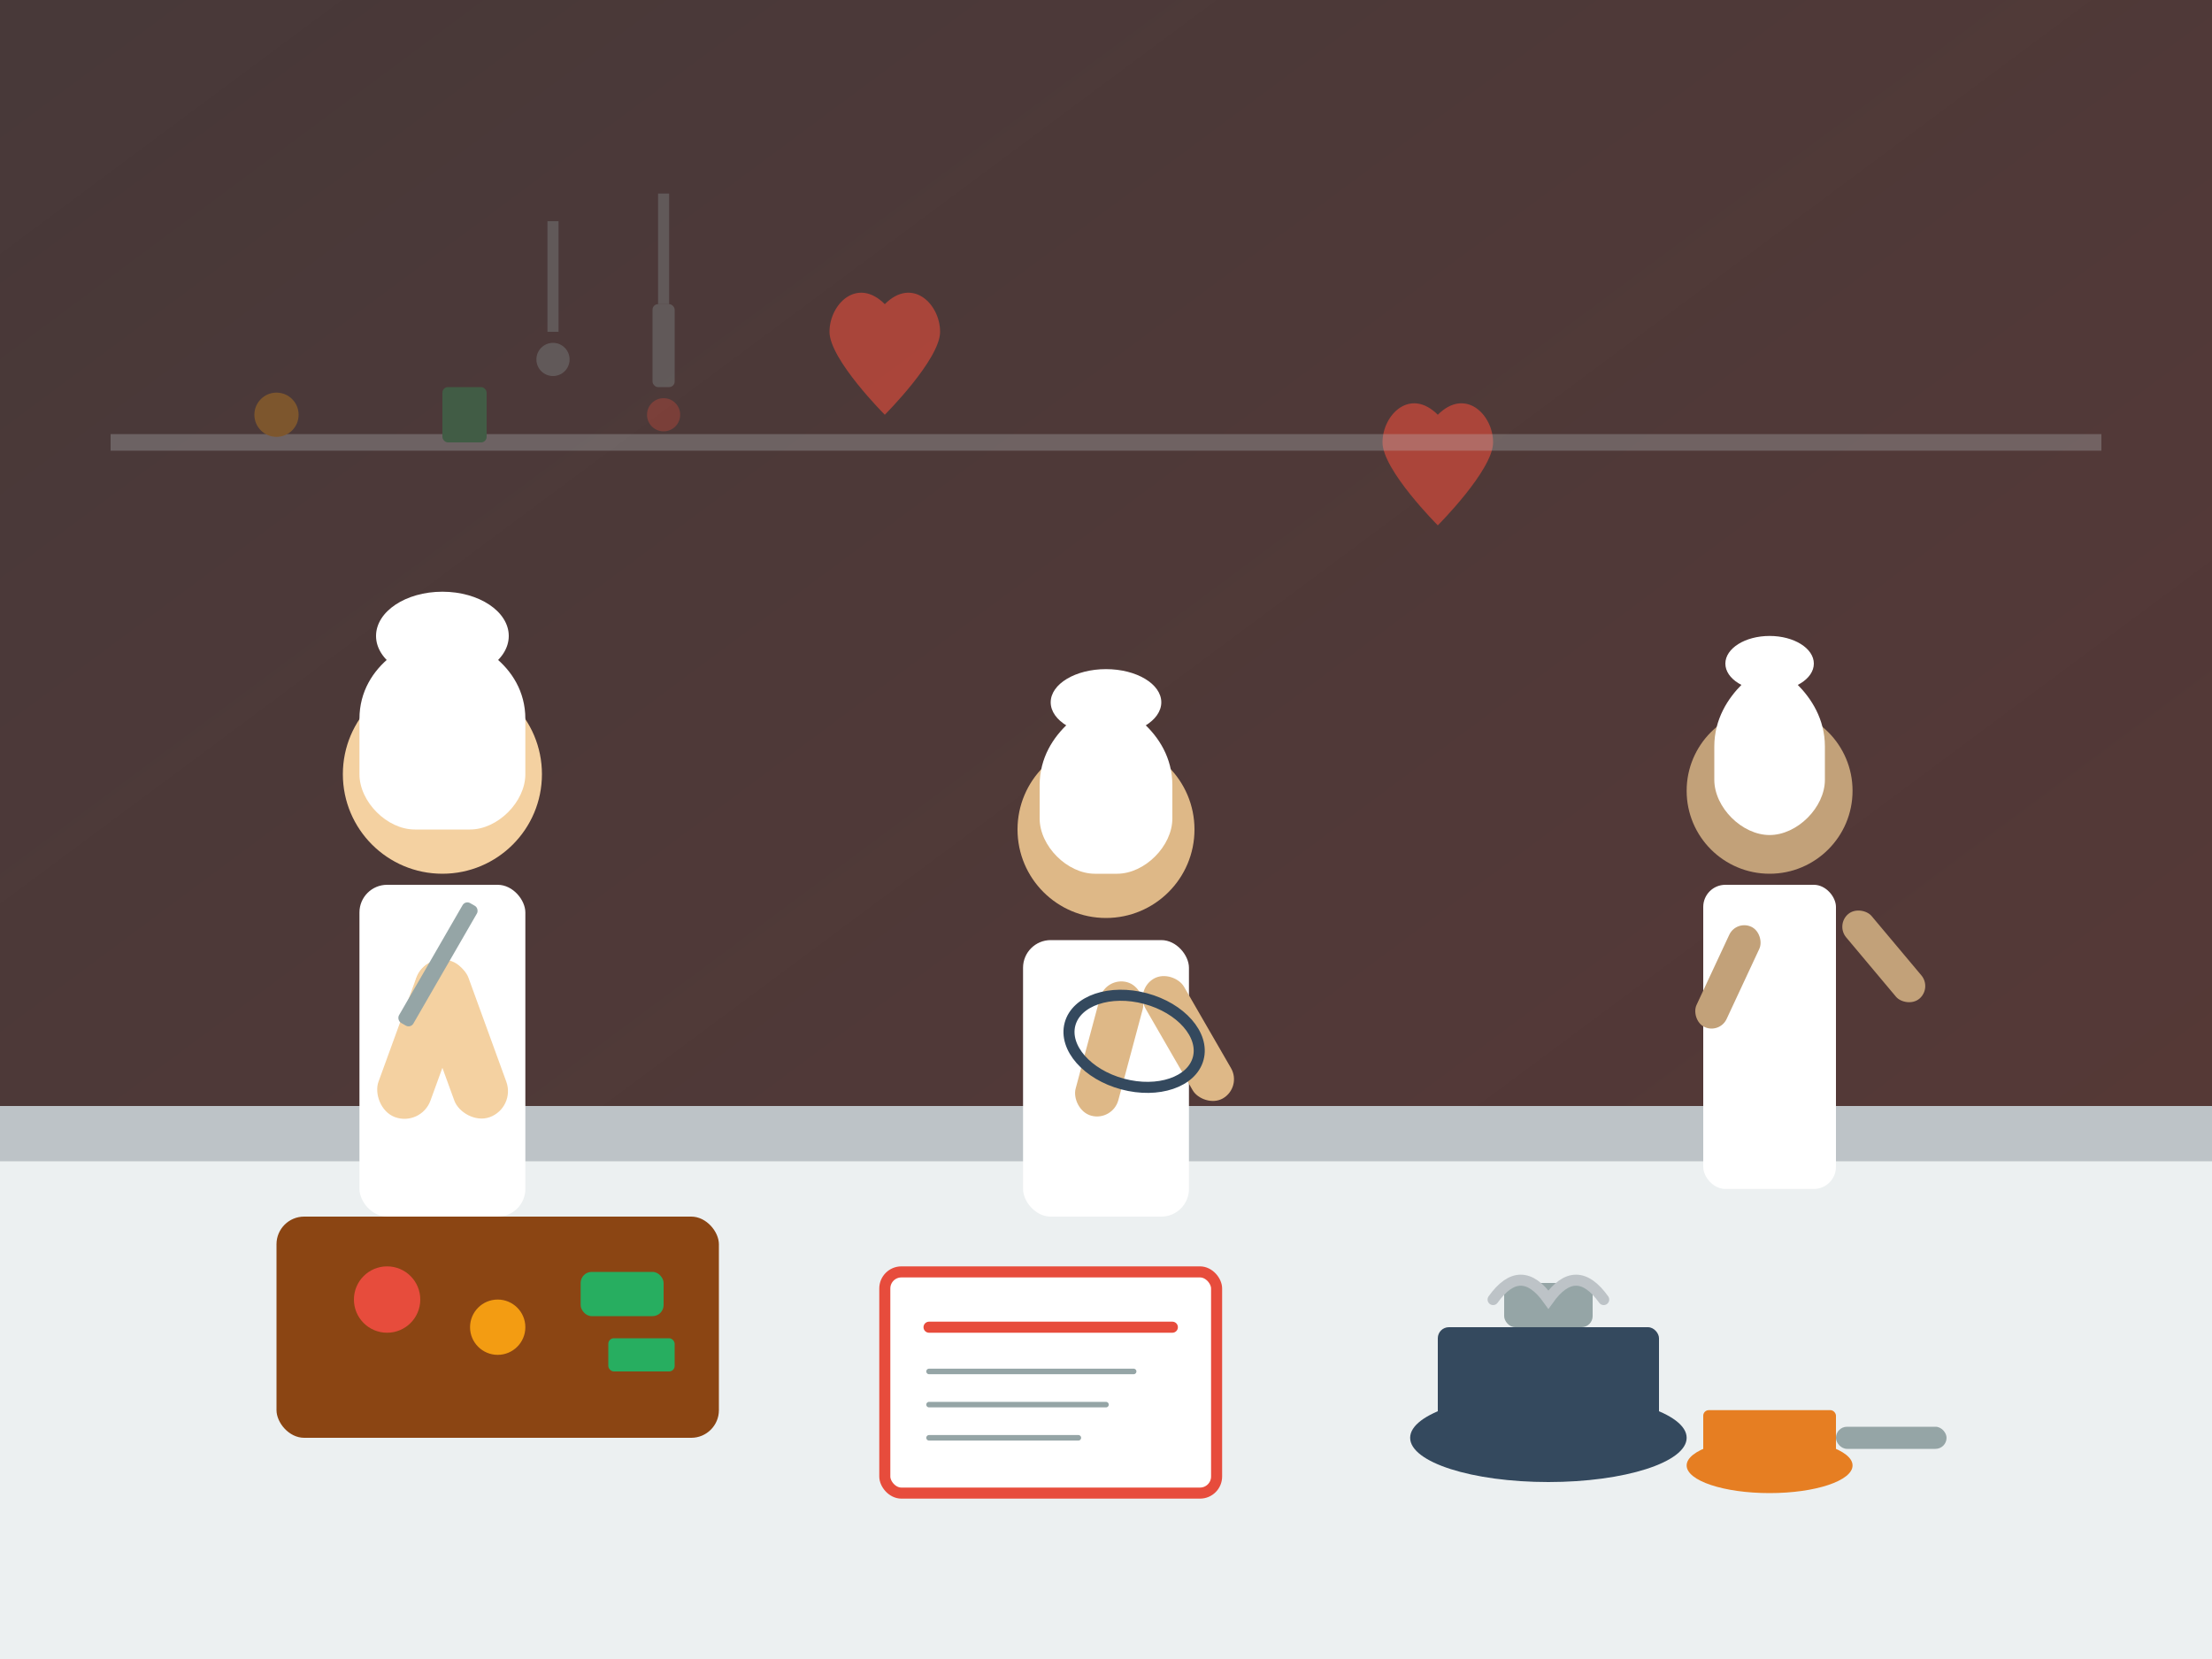 <svg xmlns="http://www.w3.org/2000/svg" viewBox="0 0 400 300" width="400" height="300">
  <rect x="0" y="0" width="400" height="300" fill="#333333" stroke="none"/>
  <defs>
    <linearGradient id="aboutGradient" x1="0%" y1="0%" x2="100%" y2="100%">
      <stop offset="0%" style="stop-color:#ff6b6b;stop-opacity:0.1" />
      <stop offset="100%" style="stop-color:#e74c3c;stop-opacity:0.2" />
    </linearGradient>
    <linearGradient id="teamGradient" x1="0%" y1="0%" x2="100%" y2="100%">
      <stop offset="0%" style="stop-color:#3498db;stop-opacity:1" />
      <stop offset="100%" style="stop-color:#2980b9;stop-opacity:1" />
    </linearGradient>
  </defs>
  
  <!-- Background -->
  <rect width="400" height="300" fill="url(#aboutGradient)"/>
  
  <!-- Kitchen counter -->
  <rect x="0" y="200" width="400" height="100" fill="#ecf0f1"/>
  <rect x="0" y="200" width="400" height="10" fill="#bdc3c7"/>
  
  <!-- Team of chefs working together -->
  <!-- Chef 1 -->
  <g transform="translate(80, 120)">
    <!-- Body -->
    <rect x="-15" y="40" width="30" height="60" fill="#fff" rx="5"/>
    <!-- Head -->
    <circle cx="0" cy="20" r="18" fill="#f4d1a1"/>
    <!-- Chef hat -->
    <path d="M-15 10 C-15 0, -5 -5, 0 -5 C5 -5, 15 0, 15 10 L15 20 C15 25, 10 30, 5 30 L-5 30 C-10 30, -15 25, -15 20 Z" fill="#fff"/>
    <ellipse cx="0" cy="-5" rx="12" ry="8" fill="#fff"/>
    <!-- Arms -->
    <rect x="-25" y="50" width="10" height="30" fill="#f4d1a1" rx="5" transform="rotate(-20)"/>
    <rect x="15" y="50" width="10" height="30" fill="#f4d1a1" rx="5" transform="rotate(20)"/>
    <!-- Cooking utensil -->
    <rect x="25" y="35" width="3" height="25" fill="#95a5a6" rx="1" transform="rotate(30)"/>
  </g>
  
  <!-- Chef 2 -->
  <g transform="translate(200, 130)">
    <!-- Body -->
    <rect x="-15" y="40" width="30" height="50" fill="#fff" rx="5"/>
    <!-- Head -->
    <circle cx="0" cy="20" r="16" fill="#deb887"/>
    <!-- Chef hat -->
    <path d="M-12 12 C-12 2, -2 -3, 0 -3 C2 -3, 12 2, 12 12 L12 18 C12 23, 7 28, 2 28 L-2 28 C-7 28, -12 23, -12 18 Z" fill="#fff"/>
    <ellipse cx="0" cy="-3" rx="10" ry="6" fill="#fff"/>
    <!-- Arms -->
    <rect x="-20" y="45" width="8" height="25" fill="#deb887" rx="4" transform="rotate(-30)"/>
    <rect x="12" y="45" width="8" height="25" fill="#deb887" rx="4" transform="rotate(15)"/>
    <!-- Holding a bowl -->
    <ellipse cx="20" cy="55" rx="12" ry="8" fill="none" stroke="#34495e" stroke-width="2" transform="rotate(15)"/>
  </g>
  
  <!-- Chef 3 -->
  <g transform="translate(320, 125)">
    <!-- Body -->
    <rect x="-12" y="35" width="24" height="55" fill="#fff" rx="4"/>
    <!-- Head -->
    <circle cx="0" cy="18" r="15" fill="#c2a179"/>
    <!-- Chef hat -->
    <path d="M-10 10 C-10 0, 0 -5, 0 -5 C0 -5, 10 0, 10 10 L10 16 C10 21, 5 26, 0 26 C-5 26, -10 21, -10 16 Z" fill="#fff"/>
    <ellipse cx="0" cy="-5" rx="8" ry="5" fill="#fff"/>
    <!-- Arms -->
    <rect x="-18" y="40" width="6" height="20" fill="#c2a179" rx="3" transform="rotate(-40)"/>
    <rect x="12" y="40" width="6" height="20" fill="#c2a179" rx="3" transform="rotate(25)"/>
  </g>
  
  <!-- Kitchen equipment and ingredients -->
  <!-- Cutting board with vegetables -->
  <g transform="translate(50, 220)">
    <rect x="0" y="0" width="80" height="40" fill="#8b4513" rx="5"/>
    <!-- Vegetables on board -->
    <circle cx="20" cy="15" r="6" fill="#e74c3c"/>
    <circle cx="40" cy="20" r="5" fill="#f39c12"/>
    <rect x="55" y="10" width="15" height="8" fill="#27ae60" rx="2"/>
    <rect x="60" y="22" width="12" height="6" fill="#27ae60" rx="1"/>
  </g>
  
  <!-- Pots and pans -->
  <g transform="translate(280, 240)">
    <!-- Large pot -->
    <ellipse cx="0" cy="20" rx="25" ry="8" fill="#34495e"/>
    <rect x="-20" y="0" width="40" height="20" fill="#34495e" rx="2"/>
    <rect x="-8" y="-8" width="16" height="8" fill="#95a5a6" rx="2"/>
    <!-- Steam -->
    <path d="M-10 -5 Q-5 -12 0 -5 Q5 -12 10 -5" stroke="#bdc3c7" stroke-width="2" fill="none" stroke-linecap="round"/>
    
    <!-- Small pan -->
    <g transform="translate(40, 10)">
      <ellipse cx="0" cy="15" rx="15" ry="5" fill="#e67e22"/>
      <rect x="-12" y="5" width="24" height="10" fill="#e67e22" rx="1"/>
      <rect x="12" y="8" width="20" height="4" fill="#95a5a6" rx="2"/>
    </g>
  </g>
  
  <!-- Recipe book -->
  <g transform="translate(160, 230)">
    <rect x="0" y="0" width="60" height="40" fill="#fff" stroke="#e74c3c" stroke-width="2" rx="3"/>
    <line x1="8" y1="10" x2="52" y2="10" stroke="#e74c3c" stroke-width="2" stroke-linecap="round"/>
    <line x1="8" y1="18" x2="45" y2="18" stroke="#95a5a6" stroke-width="1" stroke-linecap="round"/>
    <line x1="8" y1="24" x2="40" y2="24" stroke="#95a5a6" stroke-width="1" stroke-linecap="round"/>
    <line x1="8" y1="30" x2="35" y2="30" stroke="#95a5a6" stroke-width="1" stroke-linecap="round"/>
  </g>
  
  <!-- Floating hearts indicating passion -->
  <g opacity="0.6">
    <path d="M150 60 C150 55, 155 50, 160 55 C165 50, 170 55, 170 60 C170 65, 160 75, 160 75 C160 75, 150 65, 150 60 Z" fill="#e74c3c"/>
    <path d="M250 80 C250 75, 255 70, 260 75 C265 70, 270 75, 270 80 C270 85, 260 95, 260 95 C260 95, 250 85, 250 80 Z" fill="#e74c3c"/>
  </g>
  
  <!-- Background kitchen elements -->
  <g opacity="0.3">
    <!-- Hanging utensils -->
    <line x1="100" y1="40" x2="100" y2="60" stroke="#95a5a6" stroke-width="2"/>
    <circle cx="100" cy="65" r="3" fill="#95a5a6"/>
    
    <line x1="120" y1="35" x2="120" y2="55" stroke="#95a5a6" stroke-width="2"/>
    <rect x="118" y="55" width="4" height="15" fill="#95a5a6" rx="1"/>
    
    <!-- Shelves with items -->
    <line x1="20" y1="80" x2="380" y2="80" stroke="#bdc3c7" stroke-width="3"/>
    <circle cx="50" cy="75" r="4" fill="#f39c12"/>
    <rect x="80" y="70" width="8" height="10" fill="#27ae60" rx="1"/>
    <circle cx="120" cy="75" r="3" fill="#e74c3c"/>
  </g>
</svg>
